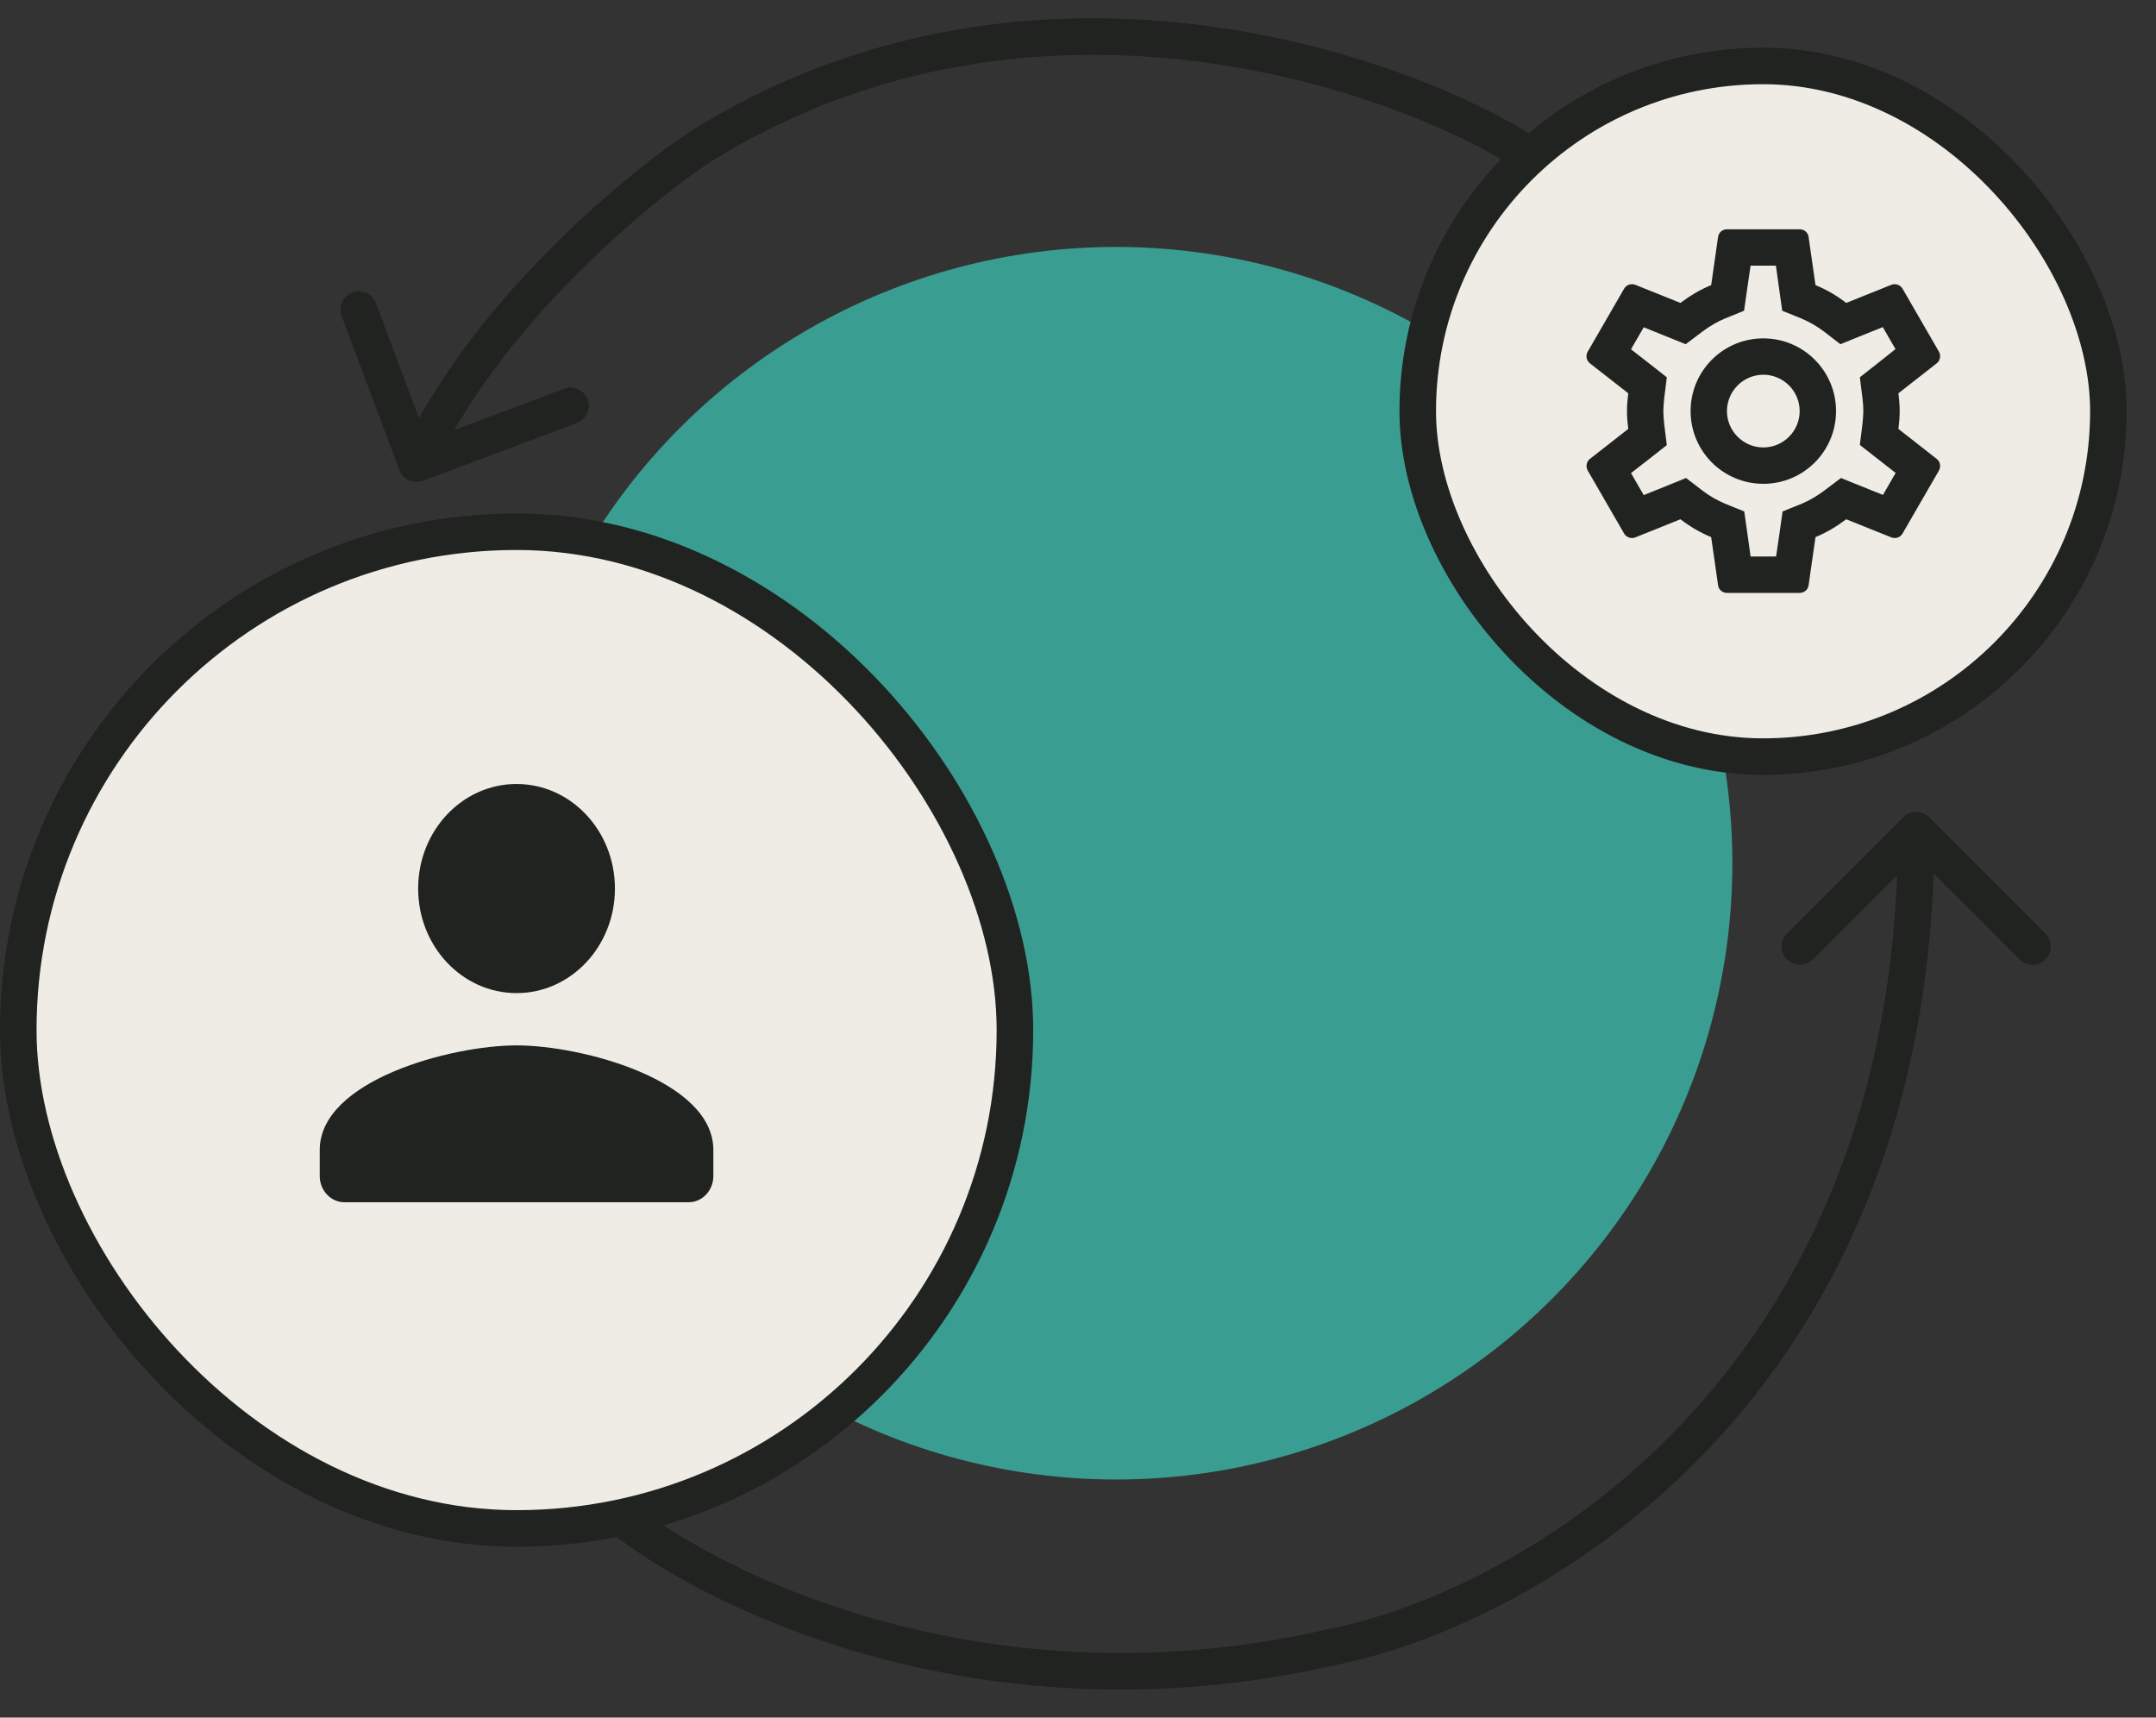 <?xml version="1.0" encoding="UTF-8"?>
<svg xmlns="http://www.w3.org/2000/svg" width="59" height="47" viewBox="0 0 59 47" fill="none">
  <rect x="0" y="0" width="59" height="47" fill="#333333" stroke="none"/>
  <circle cx="30.543" cy="23.621" r="16.864" fill="#3A9D91"></circle>
  <rect x="38.797" y="1.804" width="18.9" height="18.9" rx="9.45" fill="#EEECE5" stroke="#202320"></rect>
  <g clip-path="url(#clip0_1254_11992)">
    <path d="M51.951 11.737C51.971 11.578 51.986 11.418 51.986 11.249C51.986 11.08 51.971 10.921 51.951 10.762L53 9.941C53.095 9.866 53.12 9.732 53.06 9.623L52.065 7.901C52.02 7.822 51.936 7.777 51.846 7.777C51.816 7.777 51.786 7.782 51.762 7.792L50.523 8.289C50.264 8.09 49.986 7.926 49.682 7.802L49.493 6.483C49.478 6.364 49.374 6.274 49.249 6.274H47.259C47.135 6.274 47.031 6.364 47.016 6.483L46.827 7.802C46.523 7.926 46.245 8.095 45.986 8.289L44.747 7.792C44.717 7.782 44.687 7.777 44.657 7.777C44.573 7.777 44.488 7.822 44.444 7.901L43.449 9.623C43.384 9.732 43.414 9.866 43.508 9.941L44.558 10.762C44.538 10.921 44.523 11.085 44.523 11.249C44.523 11.414 44.538 11.578 44.558 11.737L43.508 12.558C43.414 12.632 43.389 12.767 43.449 12.876L44.444 14.598C44.488 14.677 44.573 14.722 44.662 14.722C44.692 14.722 44.722 14.717 44.747 14.707L45.986 14.209C46.245 14.408 46.523 14.573 46.827 14.697L47.016 16.015C47.031 16.135 47.135 16.224 47.259 16.224H49.249C49.374 16.224 49.478 16.135 49.493 16.015L49.682 14.697C49.986 14.573 50.264 14.403 50.523 14.209L51.762 14.707C51.791 14.717 51.821 14.722 51.851 14.722C51.936 14.722 52.02 14.677 52.065 14.598L53.06 12.876C53.12 12.767 53.095 12.632 53 12.558L51.951 11.737ZM50.966 10.886C50.986 11.04 50.991 11.145 50.991 11.249C50.991 11.354 50.981 11.463 50.966 11.613L50.896 12.175L51.339 12.523L51.876 12.941L51.528 13.543L50.896 13.289L50.379 13.08L49.931 13.418C49.717 13.578 49.513 13.697 49.309 13.782L48.782 13.995L48.702 14.558L48.603 15.229H47.906L47.812 14.558L47.732 13.995L47.205 13.782C46.991 13.692 46.792 13.578 46.593 13.428L46.14 13.08L45.613 13.294L44.981 13.548L44.633 12.946L45.17 12.528L45.613 12.18L45.543 11.617C45.528 11.463 45.518 11.349 45.518 11.249C45.518 11.15 45.528 11.035 45.543 10.886L45.613 10.324L45.17 9.976L44.633 9.558L44.981 8.956L45.613 9.21L46.13 9.419L46.578 9.08C46.792 8.921 46.996 8.802 47.2 8.717L47.727 8.503L47.807 7.941L47.906 7.269H48.598L48.692 7.941L48.772 8.503L49.299 8.717C49.513 8.807 49.712 8.921 49.911 9.07L50.364 9.419L50.891 9.205L51.523 8.951L51.871 9.553L51.339 9.976L50.896 10.324L50.966 10.886ZM48.254 9.259C47.155 9.259 46.264 10.15 46.264 11.249C46.264 12.349 47.155 13.239 48.254 13.239C49.354 13.239 50.244 12.349 50.244 11.249C50.244 10.15 49.354 9.259 48.254 9.259ZM48.254 12.244C47.707 12.244 47.259 11.797 47.259 11.249C47.259 10.702 47.707 10.254 48.254 10.254C48.802 10.254 49.249 10.702 49.249 11.249C49.249 11.797 48.802 12.244 48.254 12.244Z" fill="#202320"></path>
  </g>
  <path d="M41.239 4.45C41.476 4.592 41.783 4.516 41.925 4.279C42.068 4.042 41.991 3.735 41.754 3.593L41.239 4.45ZM19.151 4.022L18.886 3.598L18.88 3.602L18.874 3.606L19.151 4.022ZM10.93 12.861C11.027 13.12 11.315 13.251 11.574 13.154L15.787 11.574C16.046 11.477 16.177 11.189 16.08 10.93C15.983 10.672 15.695 10.541 15.436 10.638L11.691 12.042L10.287 8.297C10.19 8.038 9.901 7.907 9.643 8.004C9.384 8.101 9.253 8.389 9.35 8.648L10.93 12.861ZM41.754 3.593C37.871 1.263 27.866 -2.015 18.886 3.598L19.416 4.446C27.947 -0.886 37.522 2.22 41.239 4.45L41.754 3.593ZM18.874 3.606C17.018 4.843 12.824 8.342 10.943 12.479L11.854 12.893C13.621 9.004 17.636 5.632 19.428 4.438L18.874 3.606Z" fill="#202320"></path>
  <path d="M17.185 41.03C16.972 40.855 16.657 40.885 16.481 41.098C16.306 41.312 16.336 41.627 16.549 41.802L17.185 41.03ZM36.477 45.065L36.379 44.574L36.371 44.576L36.364 44.577L36.477 45.065ZM52.791 22.365C52.596 22.17 52.28 22.17 52.084 22.365L48.902 25.547C48.707 25.742 48.707 26.059 48.902 26.254C49.098 26.45 49.414 26.45 49.609 26.254L52.438 23.426L55.266 26.254C55.462 26.45 55.778 26.45 55.974 26.254C56.169 26.059 56.169 25.742 55.974 25.547L52.791 22.365ZM16.549 41.802C19.233 44.013 26.929 47.781 36.589 45.552L36.364 44.577C27.054 46.726 19.669 43.076 17.185 41.03L16.549 41.802ZM36.575 45.555C42.069 44.456 52.938 38.336 52.938 22.719H51.938C51.938 37.747 41.525 43.545 36.379 44.574L36.575 45.555Z" fill="#202320"></path>
  <rect x="0.5" y="14.55" width="27.274" height="27.274" rx="13.637" fill="#EEECE5" stroke="#202320"></rect>
  <g clip-path="url(#clip1_1254_11992)">
    <path d="M14.136 27.175C15.623 27.175 16.828 25.895 16.828 24.314C16.828 22.734 15.623 21.453 14.136 21.453C12.648 21.453 11.443 22.734 11.443 24.314C11.443 25.895 12.648 27.175 14.136 27.175ZM14.136 28.606C12.338 28.606 8.75 29.564 8.75 31.467V32.182C8.75 32.576 9.053 32.898 9.423 32.898H18.848C19.218 32.898 19.521 32.576 19.521 32.182V31.467C19.521 29.564 15.933 28.606 14.136 28.606Z" fill="#202320"></path>
  </g>
  <defs>
    <clipPath id="clip0_1254_11992">
      <rect width="11.94" height="11.94" fill="white" transform="translate(42.281 5.28)"></rect>
    </clipPath>
    <clipPath id="clip1_1254_11992">
      <rect width="16.157" height="17.166" fill="white" transform="translate(6.055 18.592)"></rect>
    </clipPath>
  </defs>
</svg>
